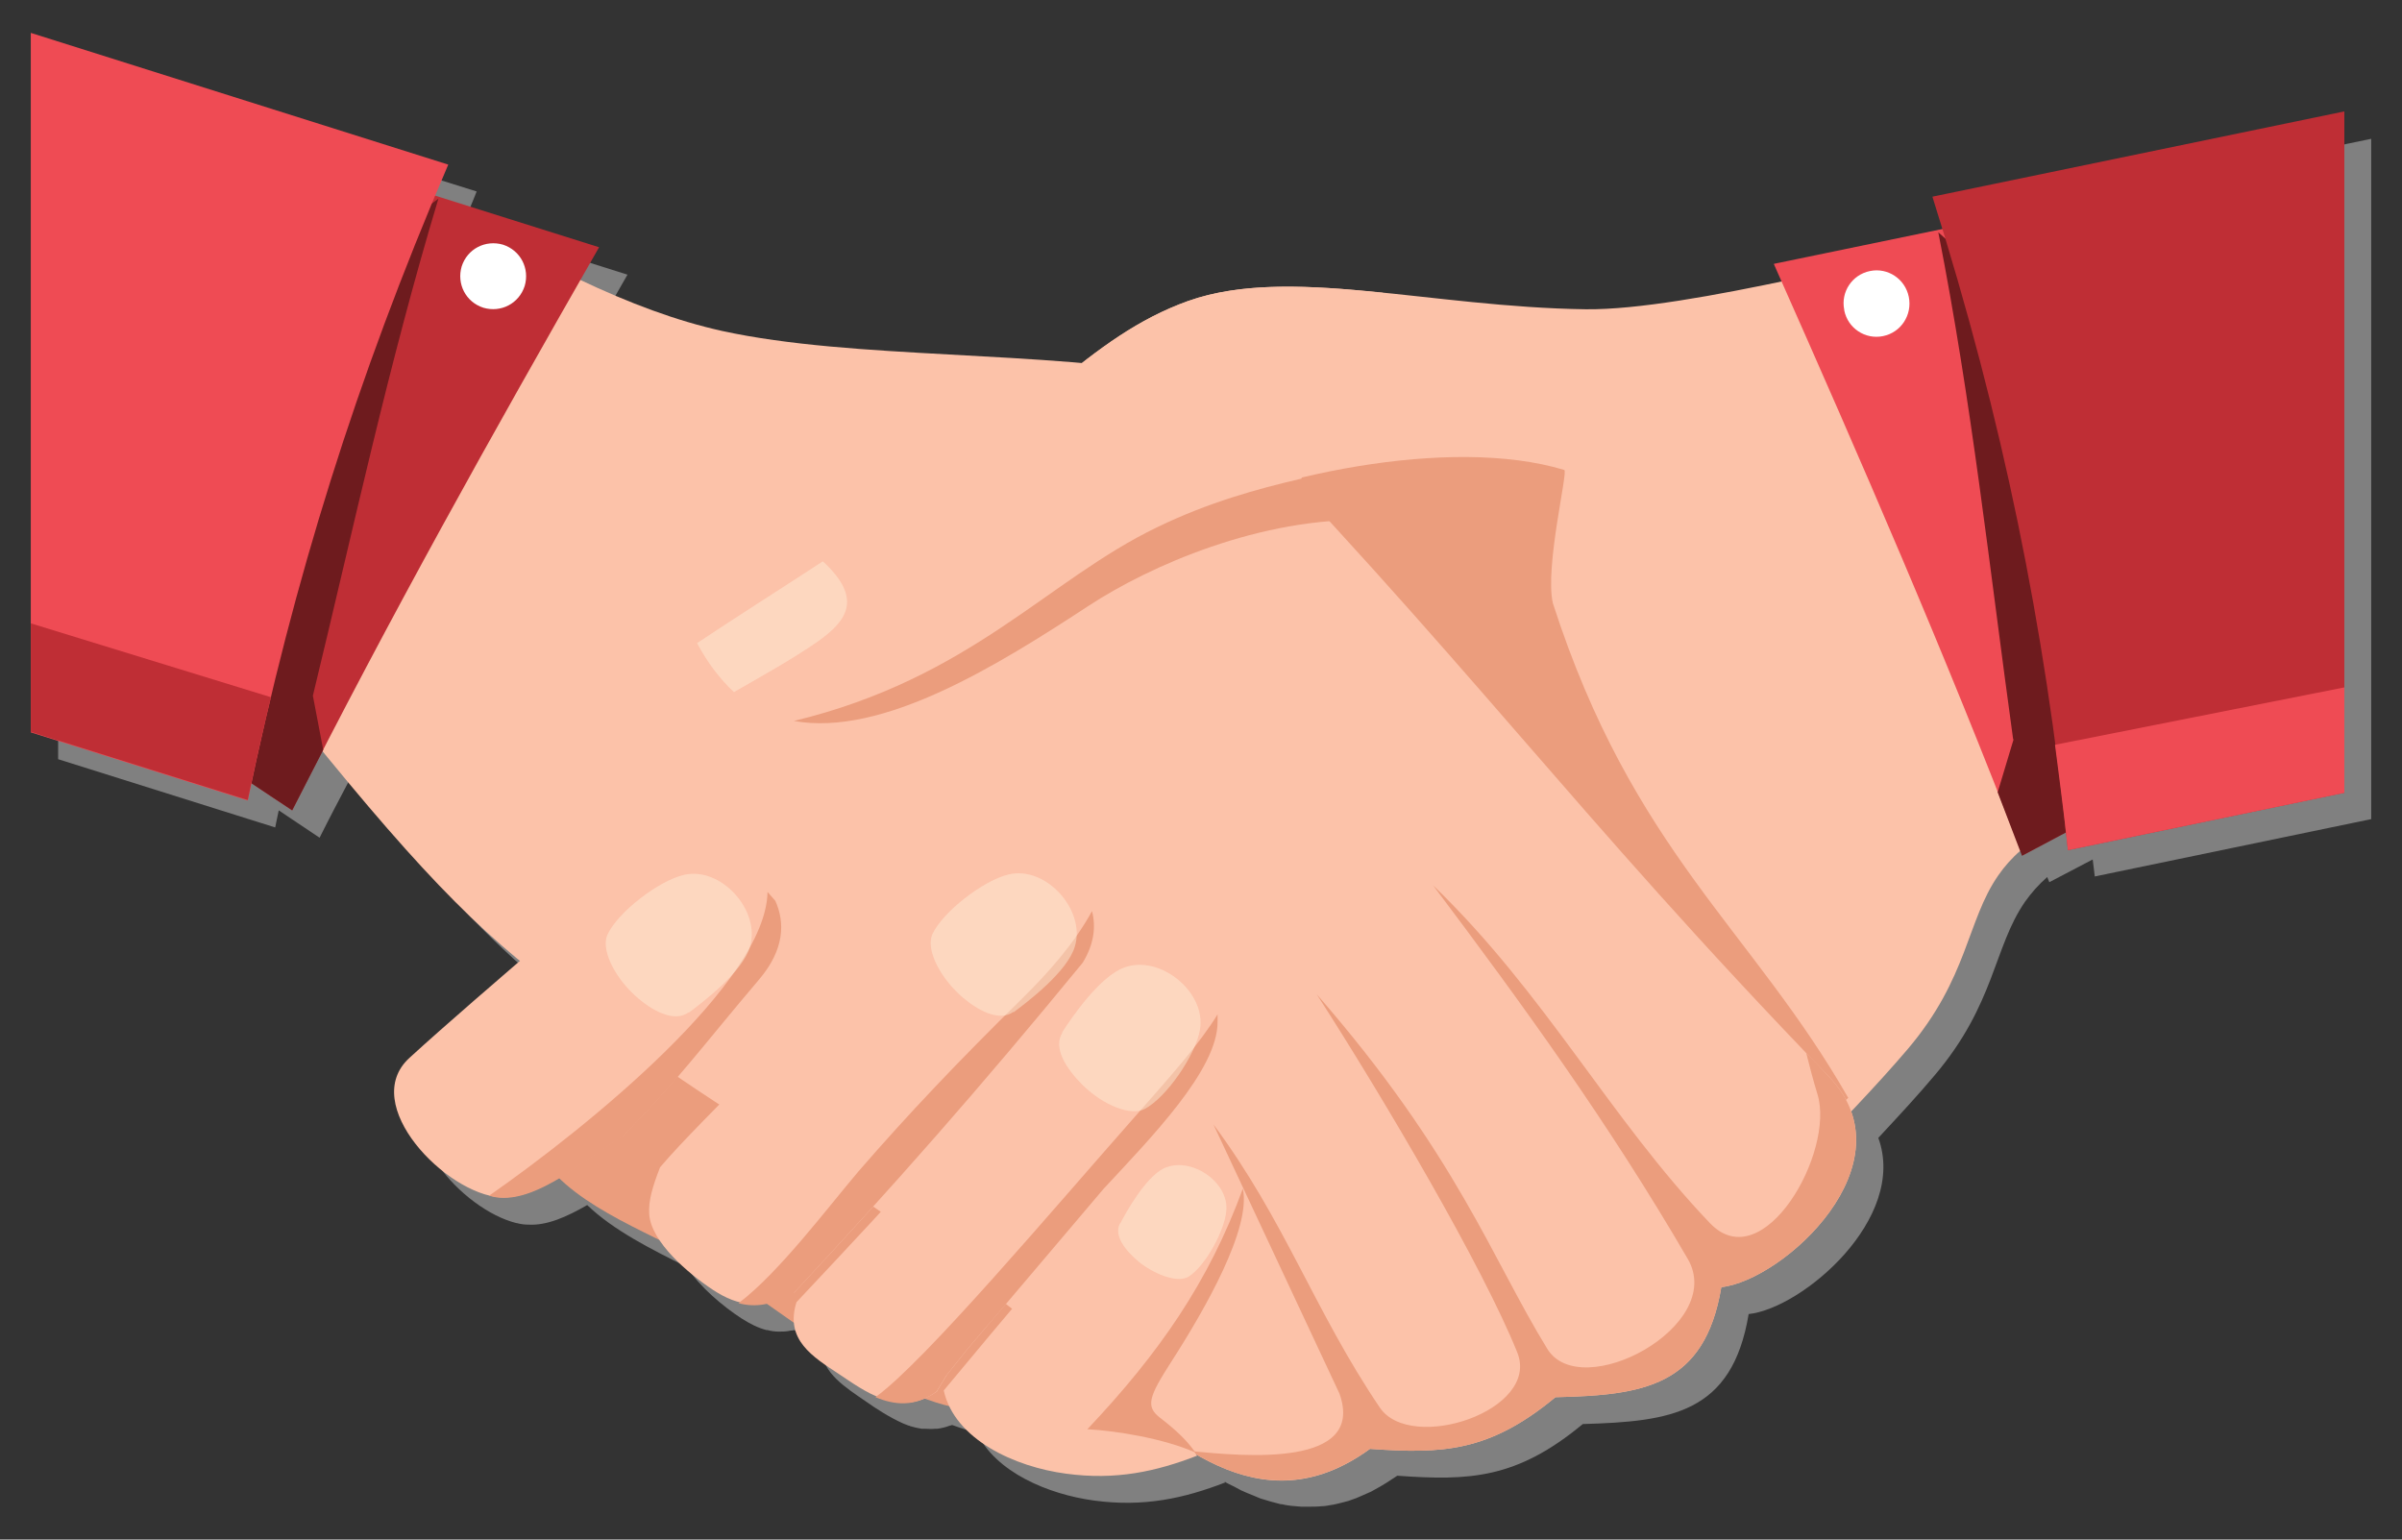  <svg width="39" height="25" viewBox="0 0 39 25" fill="none" xmlns="http://www.w3.org/2000/svg">
      <rect x="0" y="0" width="39" height="25" fill="#333333" stroke="none"/>
      <g>
        <path
          fillRule="evenodd"
          clipRule="evenodd"
          d="M31.814 3.638C31.873 3.814 31.923 3.99 31.974 4.166L29.239 4.728C29.281 4.821 29.323 4.913 29.365 5.005C28.165 5.257 26.982 5.466 26.194 5.458C25.028 5.441 23.921 5.29 22.897 5.19C22.838 5.19 22.78 5.181 22.721 5.173C22.671 5.173 22.62 5.165 22.57 5.156C22.486 5.156 22.411 5.139 22.327 5.139C22.26 5.139 22.192 5.131 22.134 5.123C22.067 5.123 21.991 5.114 21.924 5.106C21.857 5.106 21.79 5.106 21.723 5.097C21.656 5.097 21.588 5.097 21.53 5.097C21.463 5.097 21.395 5.097 21.328 5.097C21.27 5.097 21.203 5.097 21.144 5.097C21.077 5.097 21.01 5.097 20.943 5.106C20.884 5.106 20.825 5.106 20.775 5.114C20.708 5.114 20.641 5.131 20.573 5.139C20.523 5.139 20.473 5.148 20.422 5.156C20.347 5.165 20.28 5.181 20.204 5.198C20.162 5.206 20.12 5.215 20.079 5.223C19.97 5.248 19.86 5.282 19.751 5.324C19.114 5.55 18.585 5.894 18.023 6.331C15.977 6.163 13.838 6.171 12.185 5.81C11.455 5.651 10.7 5.374 9.886 4.988C9.987 4.812 10.088 4.636 10.188 4.46L7.529 3.621C7.596 3.453 7.672 3.285 7.739 3.109L0.944 0.979V12.328L4.468 13.436C4.484 13.343 4.509 13.251 4.526 13.159L5.189 13.603C5.348 13.285 5.516 12.966 5.684 12.647C7.034 14.3 7.924 15.256 8.888 16.044C8.234 16.607 7.58 17.177 7.093 17.622C6.321 18.326 7.504 19.643 8.385 19.861C8.385 19.861 8.385 19.861 8.393 19.861C8.452 19.878 8.519 19.886 8.578 19.886C8.88 19.903 9.199 19.761 9.534 19.568C9.962 19.979 10.566 20.281 11.153 20.574C11.363 20.901 11.749 21.22 12.034 21.405C12.177 21.497 12.311 21.564 12.445 21.598H12.462C12.521 21.614 12.579 21.623 12.646 21.623C12.705 21.623 12.772 21.623 12.839 21.606C12.856 21.606 12.873 21.606 12.898 21.598C13.041 21.698 13.192 21.799 13.334 21.908C13.359 22.302 13.728 22.529 14.056 22.755C14.223 22.873 14.441 23.015 14.668 23.116C14.693 23.124 14.727 23.141 14.752 23.149C14.752 23.149 14.769 23.149 14.777 23.158C14.836 23.175 14.903 23.191 14.962 23.2C14.97 23.2 14.987 23.2 14.995 23.2C15.054 23.2 15.121 23.208 15.188 23.2C15.196 23.2 15.213 23.2 15.222 23.2C15.289 23.191 15.356 23.175 15.423 23.149C15.431 23.149 15.44 23.149 15.448 23.141C15.448 23.141 15.457 23.141 15.465 23.141C15.599 23.191 15.733 23.233 15.859 23.259C16.161 23.904 17.017 24.265 17.763 24.366C18.569 24.475 19.223 24.332 19.894 24.072C19.894 24.072 19.886 24.064 19.877 24.055C19.928 24.089 19.986 24.114 20.037 24.139C20.07 24.156 20.112 24.181 20.146 24.198C20.221 24.232 20.297 24.265 20.364 24.29C20.397 24.307 20.431 24.316 20.464 24.332C20.573 24.366 20.683 24.399 20.792 24.425C20.792 24.425 20.8 24.425 20.808 24.425C20.909 24.45 21.018 24.458 21.127 24.466C21.161 24.466 21.203 24.466 21.236 24.466C21.312 24.466 21.387 24.466 21.463 24.458C21.505 24.458 21.547 24.45 21.597 24.441C21.672 24.433 21.748 24.408 21.823 24.391C21.865 24.383 21.916 24.366 21.958 24.349C22.041 24.324 22.117 24.282 22.201 24.248C22.243 24.232 22.276 24.215 22.318 24.19C22.444 24.123 22.562 24.047 22.687 23.963C23.862 24.047 24.625 24.014 25.699 23.124C27.125 23.082 28.123 22.957 28.392 21.338C29.264 21.245 30.975 19.786 30.497 18.477C30.833 18.116 31.151 17.773 31.411 17.462C32.393 16.305 32.368 15.382 32.879 14.643C32.98 14.501 33.097 14.367 33.24 14.241C33.248 14.266 33.265 14.3 33.274 14.325L33.978 13.956C33.987 14.048 34.004 14.14 34.012 14.232L38.5 13.301V2.254L31.814 3.638Z"
          fill="#808080"
        />
      </g>
      <path
        fillRule="evenodd"
        clipRule="evenodd"
        d="M11.539 10.432C12.521 9.778 13.276 9.183 14.241 8.52C16.757 6.775 17.68 5.466 19.29 4.888C20.918 4.309 23.216 4.988 25.75 5.022C27.419 5.039 30.808 4.099 32.502 3.814L35.287 12.815C33.551 13.184 32.838 13.645 32.444 14.216C31.932 14.954 31.957 15.877 30.976 17.034C29.969 18.217 28.233 19.903 27.134 20.927C26.546 21.472 24.676 22.747 24.206 23.041C23.753 23.326 24.542 22.143 23.686 21.866C15.465 19.861 14.014 17.588 11.137 14.509L11.556 10.441L11.539 10.432Z"
        fill="#FCC2A9"
      />
      <path
        fillRule="evenodd"
        clipRule="evenodd"
        d="M30.003 17.831C25.708 21.983 25.741 22.504 23.669 21.858C22.805 22.009 19.207 23.493 15.6 22.873C14.174 22.629 12.546 21.119 11.389 20.482C10.458 19.97 9.166 19.526 8.704 18.645C8.302 17.881 11.204 15.516 11.129 14.501L11.447 11.389L12.429 11.808C15.642 11.179 16.925 9.468 18.787 8.562C20.524 7.723 23.535 7.069 25.398 7.631C25.465 7.648 25.079 9.208 25.213 9.795C26.513 13.822 28.443 15.088 30.011 17.831H30.003Z"
        fill="#EB9D7D"
      />
      <path
        fillRule="evenodd"
        clipRule="evenodd"
        d="M28.803 4.292C30.237 7.522 31.571 10.592 32.838 13.889L36.789 11.791L35.337 2.933L28.803 4.284V4.292Z"
        fill="#EF4B54"
      />
      <path
        fillRule="evenodd"
        clipRule="evenodd"
        d="M32.695 12.001L32.435 12.865L32.83 13.897L36.781 11.8L36.143 7.933L31.471 3.772C32.016 6.54 32.301 9.216 32.687 12.009L32.695 12.001Z"
        fill="#6E1B1E"
      />
      <path
        fillRule="evenodd"
        clipRule="evenodd"
        d="M31.378 3.202C32.519 6.817 33.198 10.156 33.576 13.805L38.064 12.873V1.809L31.378 3.193V3.202Z"
        fill="#BF2E35"
      />
      <path
        fillRule="evenodd"
        clipRule="evenodd"
        d="M33.366 12.094C33.4 12.37 33.509 13.167 33.576 13.805L38.064 12.874V11.162L33.366 12.094Z"
        fill="#EF4B54"
      />
      <path
        fillRule="evenodd"
        clipRule="evenodd"
        d="M29.944 5.039C30.002 5.332 30.287 5.517 30.573 5.458C30.866 5.399 31.051 5.114 30.992 4.821C30.933 4.527 30.648 4.342 30.363 4.401C30.069 4.46 29.885 4.745 29.944 5.03V5.039Z"
        fill="white"
      />
      <path
        fillRule="evenodd"
        clipRule="evenodd"
        d="M19.375 6.121C23.888 10.776 25.473 13.117 29.692 17.479C31.052 18.888 28.954 20.792 27.948 20.901C27.679 22.52 26.673 22.655 25.255 22.688C24.181 23.577 23.426 23.611 22.244 23.527C20.448 24.836 18.972 23.368 17.647 22.244C13.897 19.073 11.699 18.192 8.654 15.776C7.278 14.685 6.138 13.368 3.722 10.307L6.733 3.067C8.663 4.233 10.248 5.047 11.724 5.374C13.88 5.844 16.866 5.676 19.375 6.121Z"
        fill="#FCC2A9"
      />
      <path
        fillRule="evenodd"
        clipRule="evenodd"
        d="M29.315 17.085C29.441 17.21 29.567 17.345 29.692 17.479C31.051 18.888 28.954 20.792 27.948 20.901C27.679 22.52 26.673 22.655 25.255 22.688C24.181 23.577 23.426 23.611 22.243 23.527C21.17 24.307 20.205 24.097 19.324 23.561C20.222 23.653 22.176 23.829 21.748 22.629L19.702 18.259C20.868 19.828 21.337 21.279 22.403 22.856C22.906 23.602 25.02 22.906 24.634 21.958C24.072 20.566 22.512 17.907 21.379 16.145C23.653 18.754 24.223 20.44 25.121 21.9C25.666 22.797 28.04 21.53 27.402 20.44C26.119 18.234 24.718 16.305 23.267 14.375C25.087 16.128 26.144 18.167 27.763 19.861C28.627 20.767 29.802 18.704 29.508 17.764C29.441 17.546 29.382 17.32 29.323 17.085H29.315Z"
        fill="#EB9D7D"
      />
      <path
        fillRule="evenodd"
        clipRule="evenodd"
        d="M11.321 10.441C12.303 9.787 13.284 9.183 14.241 8.52C16.757 6.775 17.68 5.467 19.29 4.888C20.171 4.577 21.245 4.628 22.453 4.754L20.742 8.654C19.416 8.864 18.653 9.199 17.688 9.829C15.557 11.221 12.647 13.008 11.321 10.441Z"
        fill="#FCC2A9"
      />
      <path
        fillRule="evenodd"
        clipRule="evenodd"
        d="M21.127 7.773L22.285 8.444C20.465 8.386 18.653 9.199 17.688 9.829C16.203 10.802 14.332 11.968 12.89 11.707C15.767 11.011 17.008 9.417 18.787 8.562C19.617 8.159 20.406 7.941 21.127 7.773Z"
        fill="#EB9D7D"
      />
      <path
        opacity="0.46"
        fillRule="evenodd"
        clipRule="evenodd"
        d="M11.321 10.441C12.001 9.988 12.68 9.56 13.36 9.115C14.006 9.711 13.771 10.072 13.267 10.424C12.856 10.709 12.37 10.978 11.917 11.238C11.699 11.037 11.497 10.776 11.321 10.449V10.441Z"
        fill="#FFEFD9"
      />
      <path
        fillRule="evenodd"
        clipRule="evenodd"
        d="M19.442 23.636C18.77 23.896 18.116 24.039 17.311 23.93C16.48 23.821 15.499 23.376 15.323 22.579C16.346 21.346 17.378 20.13 18.418 18.913C18.829 18.435 19.827 18.527 20.129 19.19C20.398 19.769 19.601 21.187 19.005 22.118C18.645 22.68 18.586 22.839 18.829 23.024C19.114 23.242 19.282 23.41 19.433 23.636H19.442ZM15.214 22.587L15.373 22.327L15.7 21.916L17.923 19.299C18.687 18.477 19.785 17.37 19.777 16.581C19.777 16.128 19.66 15.726 18.955 15.457C18.41 15.248 17.965 15.256 17.63 15.717C16.153 17.714 14.627 19.341 12.932 21.145C12.739 21.757 13.2 22.034 13.62 22.311C14.014 22.571 14.61 23.041 15.222 22.587H15.214ZM12.89 20.994C14.501 19.266 15.902 17.68 17.579 15.633C18.276 14.451 16.782 13.477 15.667 14.149C14.962 14.576 13.511 16.044 12.32 17.277C11.649 17.974 11.087 18.519 10.717 18.955C10.6 19.257 10.525 19.492 10.541 19.719C10.575 20.172 11.179 20.683 11.573 20.943C12.009 21.229 12.345 21.254 12.882 20.977L12.89 20.994ZM10.097 18.452C9.451 18.855 8.738 19.475 8.125 19.442C7.245 19.391 5.819 17.932 6.649 17.177C7.236 16.64 8.075 15.919 8.855 15.248C10.038 14.224 11.179 13.352 12.169 14.132C12.605 14.476 12.966 15.139 12.311 15.91C11.405 16.976 10.986 17.563 10.097 18.46V18.452Z"
        fill="#FCC2A9"
      />
      <path
        fillRule="evenodd"
        clipRule="evenodd"
        d="M20.18 19.308C20.314 19.945 19.576 21.245 19.014 22.118C18.654 22.68 18.595 22.839 18.838 23.024C19.098 23.225 19.266 23.384 19.409 23.586C18.897 23.359 18.125 23.233 17.655 23.208C18.813 21.983 19.627 20.817 20.18 19.299V19.308Z"
        fill="#EB9D7D"
      />
      <path
        fillRule="evenodd"
        clipRule="evenodd"
        d="M12.898 21.002C12.537 21.187 12.269 21.237 11.992 21.161C12.646 20.666 13.418 19.635 13.938 19.022C14.744 18.091 15.566 17.227 16.589 16.221C17.025 15.793 17.453 15.306 17.73 14.795C17.797 15.046 17.764 15.331 17.579 15.633C15.901 17.68 14.5 19.266 12.89 20.994L12.898 21.002Z"
        fill="#EB9D7D"
      />
      <path
        fillRule="evenodd"
        clipRule="evenodd"
        d="M10.105 18.46C9.459 18.863 8.746 19.484 8.133 19.45C8.075 19.45 8.008 19.433 7.94 19.417C9.551 18.293 12.437 15.952 12.462 14.484L12.588 14.627C12.747 14.979 12.739 15.415 12.328 15.902C11.422 16.967 11.002 17.554 10.113 18.452L10.105 18.46Z"
        fill="#EB9D7D"
      />
      <path
        opacity="0.46"
        fillRule="evenodd"
        clipRule="evenodd"
        d="M11.179 16.447C11.405 16.279 12.059 15.784 12.177 15.373C12.353 14.786 11.707 14.065 11.103 14.207C10.7 14.3 10.029 14.811 9.862 15.18C9.761 15.407 9.954 15.835 10.306 16.162C10.591 16.422 10.952 16.607 11.179 16.439V16.447Z"
        fill="#FFEFD9"
      />
      <path
        opacity="0.46"
        fillRule="evenodd"
        clipRule="evenodd"
        d="M16.455 16.439C16.681 16.271 17.336 15.776 17.453 15.365C17.629 14.778 16.983 14.056 16.379 14.199C15.977 14.291 15.306 14.803 15.138 15.172C15.037 15.399 15.23 15.826 15.582 16.153C15.868 16.413 16.228 16.598 16.455 16.43V16.439Z"
        fill="#FFEFD9"
      />
      <path
        opacity="0.46"
        fillRule="evenodd"
        clipRule="evenodd"
        d="M18.192 19.861C18.292 19.668 18.603 19.115 18.896 18.972C19.324 18.771 19.953 19.182 19.911 19.66C19.886 19.979 19.576 20.549 19.307 20.725C19.148 20.834 18.796 20.725 18.502 20.499C18.267 20.306 18.083 20.063 18.183 19.87L18.192 19.861Z"
        fill="#FFEFD9"
      />
      <path
        fillRule="evenodd"
        clipRule="evenodd"
        d="M14.224 22.68C15.021 22.101 17.093 19.643 18.419 18.142C19.039 17.437 19.475 16.95 19.769 16.472C19.769 16.514 19.769 16.548 19.769 16.59C19.777 17.37 18.678 18.485 17.915 19.308L16.095 21.455L15.977 21.589L15.692 21.925L15.365 22.336L15.206 22.596C14.853 22.856 14.518 22.814 14.216 22.688L14.224 22.68Z"
        fill="#EB9D7D"
      />
      <path
        opacity="0.46"
        fillRule="evenodd"
        clipRule="evenodd"
        d="M17.244 16.766C17.395 16.531 17.856 15.851 18.259 15.709C18.829 15.499 19.584 16.103 19.484 16.715C19.417 17.127 18.939 17.823 18.586 18.007C18.368 18.125 17.924 17.957 17.58 17.621C17.303 17.345 17.093 17.009 17.252 16.766H17.244Z"
        fill="#FFEFD9"
      />
      <path
        fillRule="evenodd"
        clipRule="evenodd"
        d="M9.727 4.015C7.974 7.077 6.338 10.005 4.744 13.159L1.028 10.684L3.36 2.01L9.727 4.015Z"
        fill="#BF2E35"
      />
      <path
        fillRule="evenodd"
        clipRule="evenodd"
        d="M5.08 11.297L5.248 12.177L4.744 13.159L1.028 10.684L2.052 6.901L7.118 3.227C6.305 5.928 5.743 8.562 5.08 11.297Z"
        fill="#6E1B1E"
      />
      <path
        fillRule="evenodd"
        clipRule="evenodd"
        d="M7.278 2.673C5.785 6.154 4.77 9.409 4.023 12.999L0.5 11.892V0.534L7.278 2.673Z"
        fill="#EF4B54"
      />
      <path
        fillRule="evenodd"
        clipRule="evenodd"
        d="M4.401 11.313C4.334 11.59 4.149 12.362 4.023 12.991L0.5 11.884V10.122L4.401 11.322V11.313Z"
        fill="#BF2E35"
      />
      <path
        fillRule="evenodd"
        clipRule="evenodd"
        d="M8.519 4.644C8.427 4.93 8.133 5.081 7.848 4.997C7.563 4.905 7.412 4.611 7.496 4.326C7.588 4.04 7.882 3.89 8.167 3.973C8.452 4.066 8.603 4.359 8.519 4.644Z"
        fill="white"
      />
    </svg>